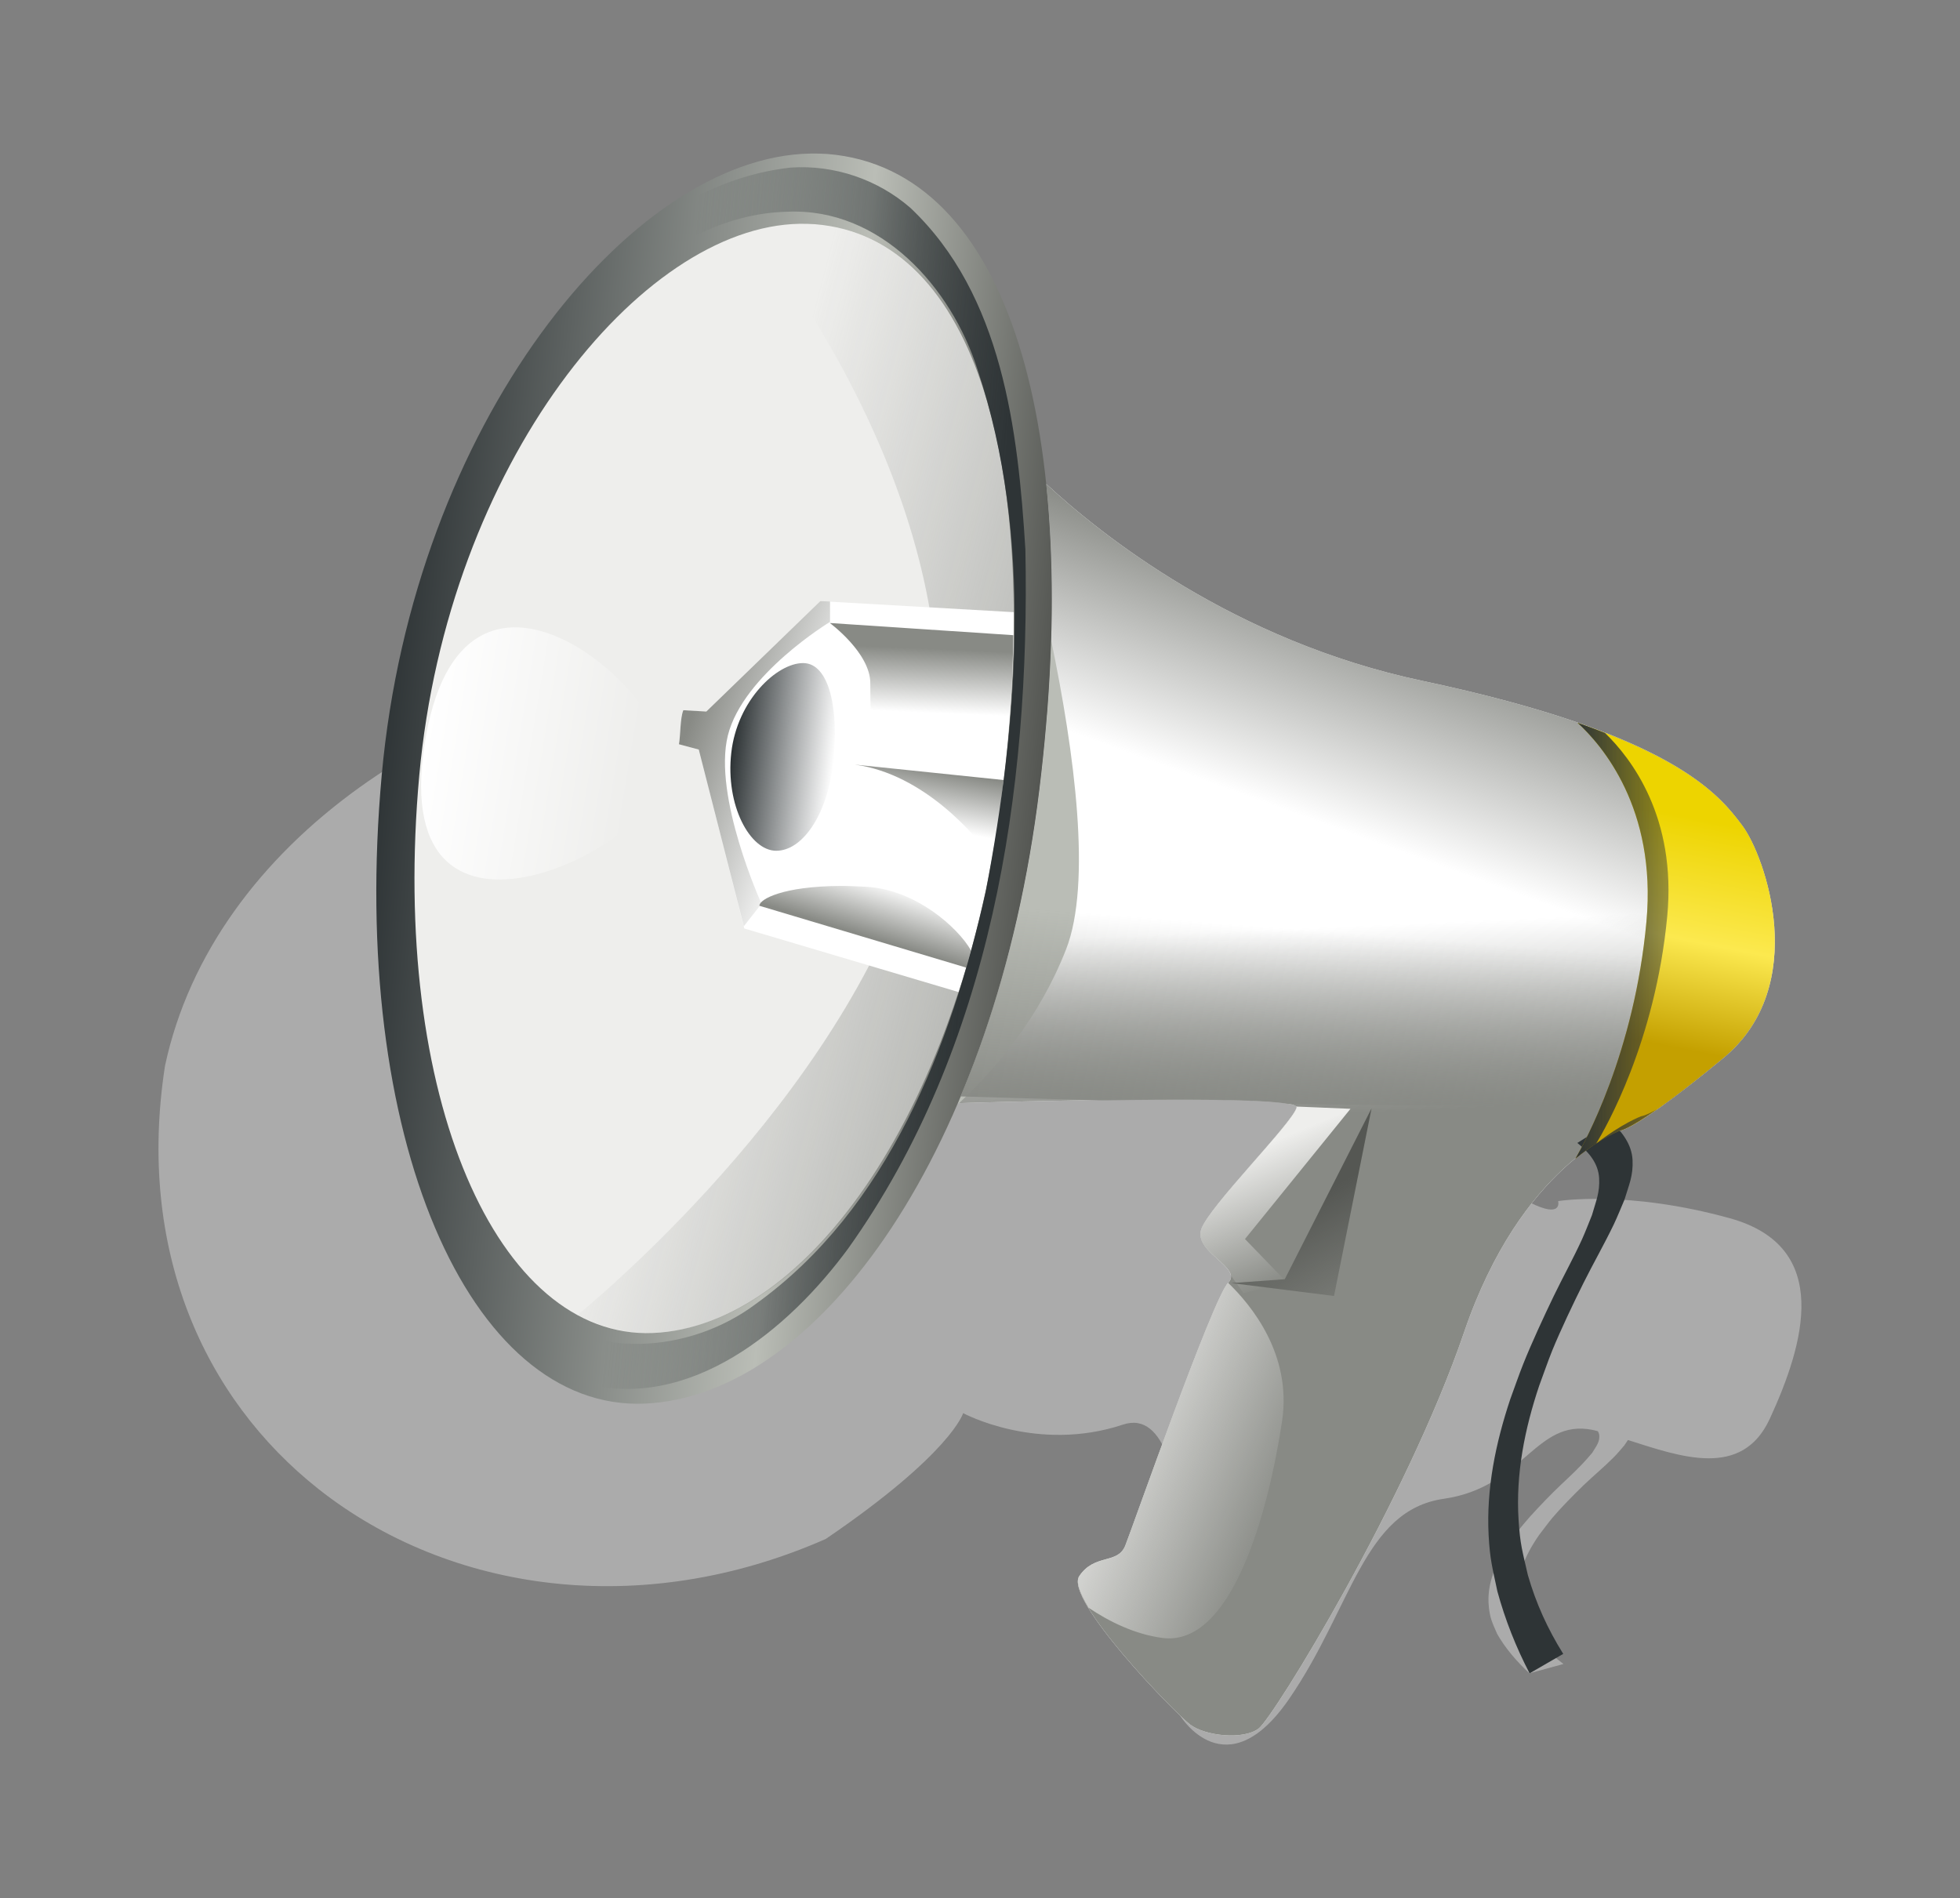 <?xml version="1.0"?>
<svg xmlns:rdf="http://www.w3.org/1999/02/22-rdf-syntax-ns#" xmlns="http://www.w3.org/2000/svg" xmlns:cc="http://web.resource.org/cc/" xmlns:xlink="http://www.w3.org/1999/xlink" xmlns:dc="http://purl.org/dc/elements/1.1/" xmlns:svg="http://www.w3.org/2000/svg" id="svg3785" viewBox="0 0 191.72 185.68" version="1.0">
  <rect x="0" y="0" width="191.72" height="185.68" fill="#808080" stroke="none"/>
  <defs id="defs3787">
    <linearGradient id="linearGradient5430">
      <stop id="stop5432" stop-color="#888a85" offset="0"/>
      <stop id="stop5434" stop-color="#888a85" stop-opacity="0" offset="1"/>
    </linearGradient>
    <linearGradient id="linearGradient5397" x1="250.61" gradientUnits="userSpaceOnUse" y1="315.62" gradientTransform="matrix(1.383 0 0 1.383 -50.59 -211.99)" x2="227.44" y2="313.73">
      <stop id="stop5357" stop-color="#2e3436" offset="0"/>
      <stop id="stop5359" stop-color="#2e3436" stop-opacity="0" offset="1"/>
    </linearGradient>
    <linearGradient id="linearGradient5400" x1="328.85" gradientUnits="userSpaceOnUse" y1="264.67" gradientTransform="matrix(1.383 0 -.156 1.383 -137.85 -193.36)" x2="336.14" y2="264.67">
      <stop id="stop5280" stop-color="#2e3436" offset="0"/>
      <stop id="stop5282" stop-color="#2e3436" stop-opacity="0" offset="1"/>
    </linearGradient>
    <linearGradient id="linearGradient5403" x1="231.48" gradientUnits="userSpaceOnUse" y1="275.2" gradientTransform="matrix(1.383 0 0 1.383 -48.354 -211.99)" x2="241.31" y2="278.62">
      <stop id="stop5272" stop-color="#888a85" offset="0"/>
      <stop id="stop5274" stop-color="#888a85" stop-opacity="0" offset="1"/>
    </linearGradient>
    <linearGradient id="linearGradient5406" x1="244.9" gradientUnits="userSpaceOnUse" y1="291.08" gradientTransform="matrix(1.383 0 0 1.383 -48.354 -211.99)" x2="246.09" y2="287.27">
      <stop id="stop5256" stop-color="#888a85" offset="0"/>
      <stop id="stop5258" stop-color="#888a85" stop-opacity="0" offset="1"/>
    </linearGradient>
    <linearGradient id="linearGradient5409" x1="251.05" gradientUnits="userSpaceOnUse" y1="279.36" gradientTransform="matrix(1.383 0 0 1.383 -48.354 -211.99)" x2="250.33" y2="283.46">
      <stop id="stop5264" stop-color="#888a85" offset="0"/>
      <stop id="stop5266" stop-color="#888a85" stop-opacity="0" offset="1"/>
    </linearGradient>
    <linearGradient id="linearGradient5412" x1="248.95" gradientUnits="userSpaceOnUse" y1="270.45" gradientTransform="matrix(1.383 0 0 1.383 -48.354 -211.99)" x2="248.76" y2="274.98">
      <stop id="stop5248" stop-color="#888a85" offset="0"/>
      <stop id="stop5250" stop-color="#888a85" stop-opacity="0" offset="1"/>
    </linearGradient>
    <linearGradient id="linearGradient5416" x1="212.38" gradientUnits="userSpaceOnUse" y1="277.9" gradientTransform="matrix(1.383 0 0 1.383 -48.354 -211.99)" x2="227.17" y2="280.32">
      <stop id="stop5322" stop-color="#fff" offset="0"/>
      <stop id="stop5324" stop-color="#fff" stop-opacity="0" offset="1"/>
    </linearGradient>
    <linearGradient id="linearGradient5419" x1="277.56" gradientUnits="userSpaceOnUse" y1="276.28" gradientTransform="matrix(1.383 0 0 1.383 -48.354 -211.99)" x2="235.16" y2="265.23">
      <stop id="stop5314" stop-color="#888a85" offset="0"/>
      <stop id="stop5316" stop-color="#888a85" stop-opacity="0" offset="1"/>
    </linearGradient>
    <linearGradient id="linearGradient5428" x1="209.22" gradientUnits="userSpaceOnUse" y1="279.69" gradientTransform="matrix(1.383 0 0 1.383 -48.354 -211.99)" x2="255.56" y2="284.36">
      <stop id="stop5288" stop-color="#2e3436" offset="0"/>
      <stop id="stop5310" stop-color="#babdb6" offset=".66"/>
      <stop id="stop5290" stop-color="#555753" offset="1"/>
    </linearGradient>
    <linearGradient id="linearGradient5436" x1="267.4" xlink:href="#linearGradient5430" gradientUnits="userSpaceOnUse" y1="260.65" gradientTransform="matrix(1.383 0 0 1.383 -31.96 -203.42)" x2="261.93" y2="275.74"/>
    <linearGradient id="linearGradient5453" x1="292.38" gradientUnits="userSpaceOnUse" y1="276.55" gradientTransform="matrix(1.383 0 0 1.383 -31.96 -203.42)" x2="289.24" y2="292.45">
      <stop id="stop5449" stop-color="#edd400" offset="0"/>
      <stop id="stop5455" stop-color="#fce94f" offset=".531"/>
      <stop id="stop5451" stop-color="#c4a000" offset="1"/>
    </linearGradient>
    <linearGradient id="linearGradient5468" x1="282.19" gradientUnits="userSpaceOnUse" y1="284.95" gradientTransform="matrix(1.383 0 0 1.383 -31.96 -203.42)" x2="294.27" y2="284.95">
      <stop id="stop5464" stop-color="#2e3436" offset="0"/>
      <stop id="stop5466" stop-color="#2e3436" stop-opacity="0" offset="1"/>
    </linearGradient>
    <linearGradient id="linearGradient5481" x1="255.66" gradientUnits="userSpaceOnUse" y1="301.16" gradientTransform="matrix(1.383 0 0 1.383 -31.96 -203.42)" x2="259.3" y2="309.91">
      <stop id="stop5477" stop-color="#eeeeec" offset="0"/>
      <stop id="stop5479" stop-color="#eeeeec" stop-opacity="0" offset="1"/>
    </linearGradient>
    <linearGradient id="linearGradient5495" x1="264.32" xlink:href="#linearGradient5430" gradientUnits="userSpaceOnUse" y1="297.26" gradientTransform="matrix(1.467 0 0 1.467 -54.588 -226.57)" x2="265.36" y2="283.78"/>
    <linearGradient id="linearGradient5497" x1="270.25" xlink:href="#linearGradient5430" gradientUnits="userSpaceOnUse" y1="296.9" gradientTransform="matrix(1.383 0 0 1.383 -31.96 -203.42)" x2="269.68" y2="283.7"/>
    <linearGradient id="linearGradient5514" x1="247" gradientUnits="userSpaceOnUse" y1="318.95" gradientTransform="matrix(1.383 0 0 1.383 -31.96 -203.42)" x2="261.55" y2="325.15">
      <stop id="stop5510" stop-color="#eeeeec" offset="0"/>
      <stop id="stop5512" stop-color="#eeeeec" stop-opacity="0" offset="1"/>
    </linearGradient>
    <linearGradient id="linearGradient5524" x1="262.81" gradientUnits="userSpaceOnUse" y1="303.45" gradientTransform="matrix(1.383 0 0 1.383 -31.96 -203.42)" x2="267.77" y2="312.7">
      <stop id="stop5520" stop-color="#555753" offset="0"/>
      <stop id="stop5522" stop-color="#555753" stop-opacity="0" offset="1"/>
    </linearGradient>
  </defs>
  <g id="layer1" transform="translate(-204.11 -98.548)">
    <path id="path5530" opacity=".575" fill-rule="evenodd" fill="#ccc" d="m284.88 249.09c12.32-8.39 13.44-12.31 13.44-12.31s7.24 3.92 15.64 1.12 5.62 28.52 5.62 28.52 4.47 7.27 10.63-1.69c6.15-8.95 7.28-18.45 15.12-19.57s8.96-7.86 14.56-6.74c0.16 0.03 0.35 0.09 0.52 0.13 0.06 0.11 0.11 0.22 0.13 0.35 0.08 0.69-0.29 1.1-0.69 1.77-0.33 0.38-0.64 0.75-1 1.12-0.86 0.91-1.85 1.78-2.76 2.68-0.93 0.93-2.19 2.24-2.98 3.2-0.46 0.55-0.83 1.08-1.26 1.64-1.43 2.06-2.34 4.21-2.11 6.39 0.12 1.18 0.33 1.55 0.82 2.68 0.76 1.34 1.83 2.62 3.15 3.85l3.33-0.91c-1.52-1.17-2.7-2.38-3.5-3.72-0.52-1.12-0.76-1.41-0.91-2.59-0.27-2.15 0.61-4.27 2.03-6.31 0.43-0.55 0.84-1.13 1.3-1.68 0.8-0.95 2.06-2.23 3.02-3.16 0.96-0.92 2.06-1.83 2.98-2.76 0.39-0.39 0.69-0.77 1.04-1.17 0.13-0.2 0.24-0.35 0.35-0.52 5.16 1.64 11.15 3.82 13.87-2.07 3.36-7.28 6.18-16.82-3.89-19.62-10.08-2.79-16.81-1.68-16.81-1.68s1.69 6.15-22.38-15.12c-19.82-59.54-104.5-42.03-113.89 1.89-2.78 17.93 3.77 32.5 15.01 41.39 12.76 10.08 31.56 12.84 49.62 4.89z"/>
    <path id="path5532" fill-rule="evenodd" fill="#fff" d="m306.44 145.88c0.91 8.73 0.71 18.84-0.65 29.9-1.41 11.54-4.24 21.92-7.99 30.68 4.18-0.13 33.49-0.96 33.14 0.43-0.37 1.49-8.59 9.69-9.33 11.92-0.75 2.24 4.12 3.74 2.63 5.23s-9.32 23.85-10.06 25.71c-0.75 1.86-3.01 0.75-4.5 2.98-1.49 2.24 9.36 13.4 10.85 14.52s5.2 1.51 6.69 0.39 14.51-22.37 20.1-38.76c5.58-16.39 15.29-19.75 15.29-19.75s1.5 0 10.07-7.08 4.09-19.75 1.86-22.73c-2.24-2.98-6.69-8.95-31.29-14.17-18.44-3.91-31.46-14.31-36.81-19.27z"/>
    <path id="path5363" fill-rule="evenodd" fill="url(#linearGradient5436)" d="m306.44 145.88c0.91 8.73 0.71 18.84-0.65 29.9-1.41 11.54-4.24 21.92-7.99 30.68 4.18-0.13 33.49-0.96 33.14 0.43-0.37 1.49-8.59 9.69-9.33 11.92-0.75 2.24 4.12 3.74 2.63 5.23s-9.32 23.85-10.06 25.71c-0.75 1.86-3.01 0.75-4.5 2.98-1.49 2.24 9.36 13.4 10.85 14.52s5.2 1.51 6.69 0.39 14.51-22.37 20.1-38.76c5.58-16.39 15.29-19.75 15.29-19.75s1.5 0 10.07-7.08 4.09-19.75 1.86-22.73c-2.24-2.98-6.69-8.95-31.29-14.17-18.44-3.91-31.46-14.31-36.81-19.27z"/>
    <path id="path5438" fill-rule="evenodd" fill="url(#linearGradient5497)" d="m306.44 145.88c0.91 8.73 0.71 18.84-0.65 29.9-1.41 11.54-4.24 21.92-7.99 30.68 4.18-0.13 33.49-0.96 33.14 0.43-0.37 1.49-8.59 9.69-9.33 11.92-0.75 2.24 4.12 3.74 2.63 5.23s-9.32 23.85-10.06 25.71c-0.75 1.86-3.01 0.75-4.5 2.98-1.49 2.24 9.36 13.4 10.85 14.52s5.2 1.51 6.69 0.39 14.51-22.37 20.1-38.76c5.58-16.39 15.29-19.75 15.29-19.75s1.5 0 10.07-7.08 4.09-19.75 1.86-22.73c-2.24-2.98-6.69-8.95-31.29-14.17-18.44-3.91-31.46-14.31-36.81-19.27z"/>
    <path id="path5917" d="m306.92 161.12c-0.14 4.66-0.5 9.54-1.13 14.65-1.41 11.54-4.24 21.92-7.99 30.68h0.13c3.52-3.29 7.83-8.31 10.46-15.04 2.52-6.44 0.84-19.16-1.47-30.29z" fill="#babdb6" fill-rule="evenodd"/>
    <path id="path5528" fill="#2e3436" d="m361.74 208.25c1.03 1.06 1.98 2.21 2.06 3.77 0.07 1.55-0.34 2.39-0.79 3.88-0.35 0.82-0.68 1.65-1.06 2.45-0.93 1.93-1.99 3.78-2.95 5.7s-2.24 4.61-3.05 6.59c-0.46 1.14-0.85 2.3-1.28 3.45-1.42 4.23-2.3 8.63-2.02 13.11 0.15 2.44 0.38 3.09 0.91 5.42 0.8 2.78 1.94 5.28 3.46 7.71l-3.29 1.9c-1.33-2.55-2.39-5.23-3.15-8.01-0.49-2.35-0.73-3.08-0.86-5.53-0.23-4.54 0.69-8.99 2.12-13.28 0.43-1.16 0.82-2.32 1.28-3.47 0.79-1.98 2.02-4.64 2.95-6.57 0.91-1.88 1.92-3.7 2.79-5.6 0.35-0.78 0.65-1.57 0.97-2.36 0.4-1.4 0.78-2.2 0.7-3.63-0.09-1.47-1.04-2.56-2.13-3.43l3.34-2.1z"/>
    <path id="path4827" fill-rule="evenodd" fill="url(#linearGradient5428)" d="m283.36 113.57c-17.57 0.31-38.8 26.51-41.91 60.79-3.22 35.39 8.55 62.2 25.71 61.49 17.15-0.72 34.33-25.03 38.62-60.06s-2.86-60.75-20.74-62.18c-0.55-0.04-1.11-0.05-1.68-0.04z"/>
    <path id="path4814" d="m282.32 120.44c0.5-0.01 1.02 0.01 1.51 0.04 15.86 1.27 22.17 24.1 18.37 55.18-3.81 31.08-19 52.64-34.22 53.28-15.23 0.63-25.71-23.13-22.86-54.53 2.77-30.42 21.61-53.7 37.2-53.97z" fill="#eeeeec" fill-rule="evenodd"/>
    <path id="path4821" fill-rule="evenodd" fill="url(#linearGradient5419)" d="m282.42 120.44c-1.52 0.03-3.07 0.24-4.63 0.69 5 6.46 21.32 29.62 17.55 53.88-3.88 24.91-28.48 46.95-34.7 52.15 2.3 1.26 4.81 1.88 7.43 1.77 15.22-0.63 30.42-22.19 34.22-53.27 3.81-31.08-2.5-53.91-18.36-55.18-0.5-0.04-1.01-0.05-1.51-0.04z"/>
    <path id="path4829" fill-rule="evenodd" fill="url(#linearGradient5416)" d="m245.62 171.49c-3.54 23.48 23.47 9.69 23.84 2.24 0.38-7.45-20.3-25.71-23.84-2.24z"/>
    <path id="path5212" fill-rule="evenodd" fill="#fff" d="m284.35 157.35l-11.15 10.8-2.25-0.13c-0.32 0.79-0.27 2.46-0.43 3.33l1.94 0.52 4.45 17.5 20.96 6.22c1.96-6.04 3.44-12.73 4.32-19.92 0.75-6.1 1.11-11.88 1.08-17.24l-18.92-1.08z"/>
    <path id="path5244" fill-rule="evenodd" fill="url(#linearGradient5412)" d="m285.28 159.49s3.96 2.91 3.96 5.89 0.07 2.64 0.07 2.64l13.57 0.78c0.22-2.8 0.31-5.5 0.35-8.12l-17.95-1.19z"/>
    <path id="path5242" fill-rule="evenodd" fill="url(#linearGradient5409)" d="m287.72 173.34c6.83 0.93 11.87 7.01 13.43 9.11 0.41-2.21 0.76-4.46 1.04-6.78 0.03-0.28 0.05-0.55 0.09-0.82l-14.56-1.51z"/>
    <path id="path5219" fill-rule="evenodd" fill="url(#linearGradient5406)" d="m286.26 185.21c-5.56 0.04-7.87 1.29-7.87 1.94l20.27 6.06c0.15-0.56 0.29-1.12 0.43-1.69-1.26-2.23-5.43-5.98-10.28-6.23-0.93-0.04-1.76-0.09-2.55-0.08z"/>
    <path id="path5233" fill-rule="evenodd" fill="url(#linearGradient5403)" d="m284.35 157.35l-11.15 10.8-2.25-0.13c-0.32 0.79-0.27 2.46-0.43 3.33l1.94 0.52 4.41 17.28 1.73-2.2s-4.78-10.5-3.29-16.47c1.5-5.96 9.99-11.1 9.99-11.1v-1.99l-0.95-0.04z"/>
    <path id="path5237" style="color:#000000" fill-rule="evenodd" fill="url(#linearGradient5400)" d="m285.62 173.12c-0.58 5.14-3.01 8.65-5.58 8.65s-4.98-4.43-4.4-9.58c0.58-5.14 4.46-8.78 7.03-8.78s3.52 4.56 2.95 9.71z"/>
    <path id="path5330" fill-rule="evenodd" fill="url(#linearGradient5397)" d="m281.46 114.94c-12.66 1.4-21.78 12.16-28.09 22.38-12.49 21.06-15 47.39-9.77 71.21 2.58 9.92 7.02 21.43 17.42 25.27 10.54 2.94 20.28-5.26 26.06-13.13 14.01-19.66 17.81-44.63 17.33-68.37-0.72-11.69-2.25-24.9-11.24-33.41-3.2-2.79-7.46-4.24-11.71-3.95zm-0.35 4.32c9.13-0.42 16.08 7.42 18.63 15.47 5.42 16.37 3.95 34.31 0.8 51-3.39 15.12-9.54 31.05-22.5 40.37-6.44 4.84-16.31 5.63-22.44-0.18-10.09-9.47-12.5-24.18-13.25-37.44-0.98-22.35 5.45-46.42 22.29-61.81 4.59-3.97 10.25-7.28 16.47-7.41z"/>
    <path id="path5470" fill-rule="evenodd" fill="url(#linearGradient5481)" d="m330.9 206.79c0.02 0.03 0.05 0.06 0.04 0.09-0.37 1.49-8.59 9.69-9.33 11.92-0.62 1.87 2.64 3.24 2.89 4.5l1.26 1.77 4.19-1.12-4.06-4.2 10.32-12.74-5.31-0.22z"/>
    <path id="path5483" fill-rule="evenodd" fill="url(#linearGradient5495)" d="m306.44 145.87c0.91 8.73 0.71 18.84-0.65 29.9-1.38 11.26-4.11 21.41-7.73 30.03 3.84 0.11 8.41 0.26 13.7 0.39 7.64-0.11 15.75-0.13 18.32 0.34 13.15 0.21 26.57 0.29 36.81 0.05 1.44-1.04 3.28-2.47 5.79-4.54 8.57-7.08 4.09-19.75 1.86-22.73-2.24-2.98-6.69-8.95-31.28-14.17-18.45-3.91-31.47-14.31-36.82-19.27z"/>
    <path id="path5442" fill-rule="evenodd" fill="url(#linearGradient5453)" d="m358.42 169.25c2.37 2.17 7.75 8.37 6.74 19.44-1.17 12.84-6.07 21.68-6.95 23.2 2.55-2.09 4.4-2.76 4.4-2.76s1.5-0.01 10.07-7.09 4.09-19.75 1.86-22.73c-1.67-2.22-4.58-6.07-16.12-10.06z"/>
    <path id="path5457" fill-rule="evenodd" fill="url(#linearGradient5468)" d="m358.42 169.25c2.37 2.17 7.75 8.37 6.74 19.44-1.17 12.84-6.07 21.68-6.95 23.2 0.76-0.62 1.42-1.08 2.03-1.47 0.88-1.45 5.78-9.92 6.95-22.21 0.93-9.72-3.52-15.48-6.09-17.97-0.86-0.34-1.7-0.66-2.68-0.99zm1.82 41.17c1.42-0.92 2.37-1.29 2.37-1.29s0.69-0.05 3.59-2.08c-1.21 0.68-1.56 0.69-1.56 0.69s-1.85 0.68-4.4 2.68z"/>
    <path id="path5499" fill-rule="evenodd" fill="url(#linearGradient5514)" d="m324.24 224.03c-1.49 1.49-9.32 23.85-10.06 25.71-0.75 1.86-3.01 0.75-4.5 2.98-0.37 0.56 0.05 1.66 0.87 3.03 0 0.01-0.01 0.03 0 0.04 2.07 1.4 4.6 2.63 7.26 2.98 6.77 0.9 10.35-12.19 11.71-21.21 0.97-6.52-3-11.33-5.28-13.53z"/>
    <path id="path5516" fill-rule="evenodd" fill="url(#linearGradient5524)" d="m324.56 224.06l5.22-0.38 8.49-16.71-3.67 18.35-10.04-1.26z"/>
  </g>
</svg>
